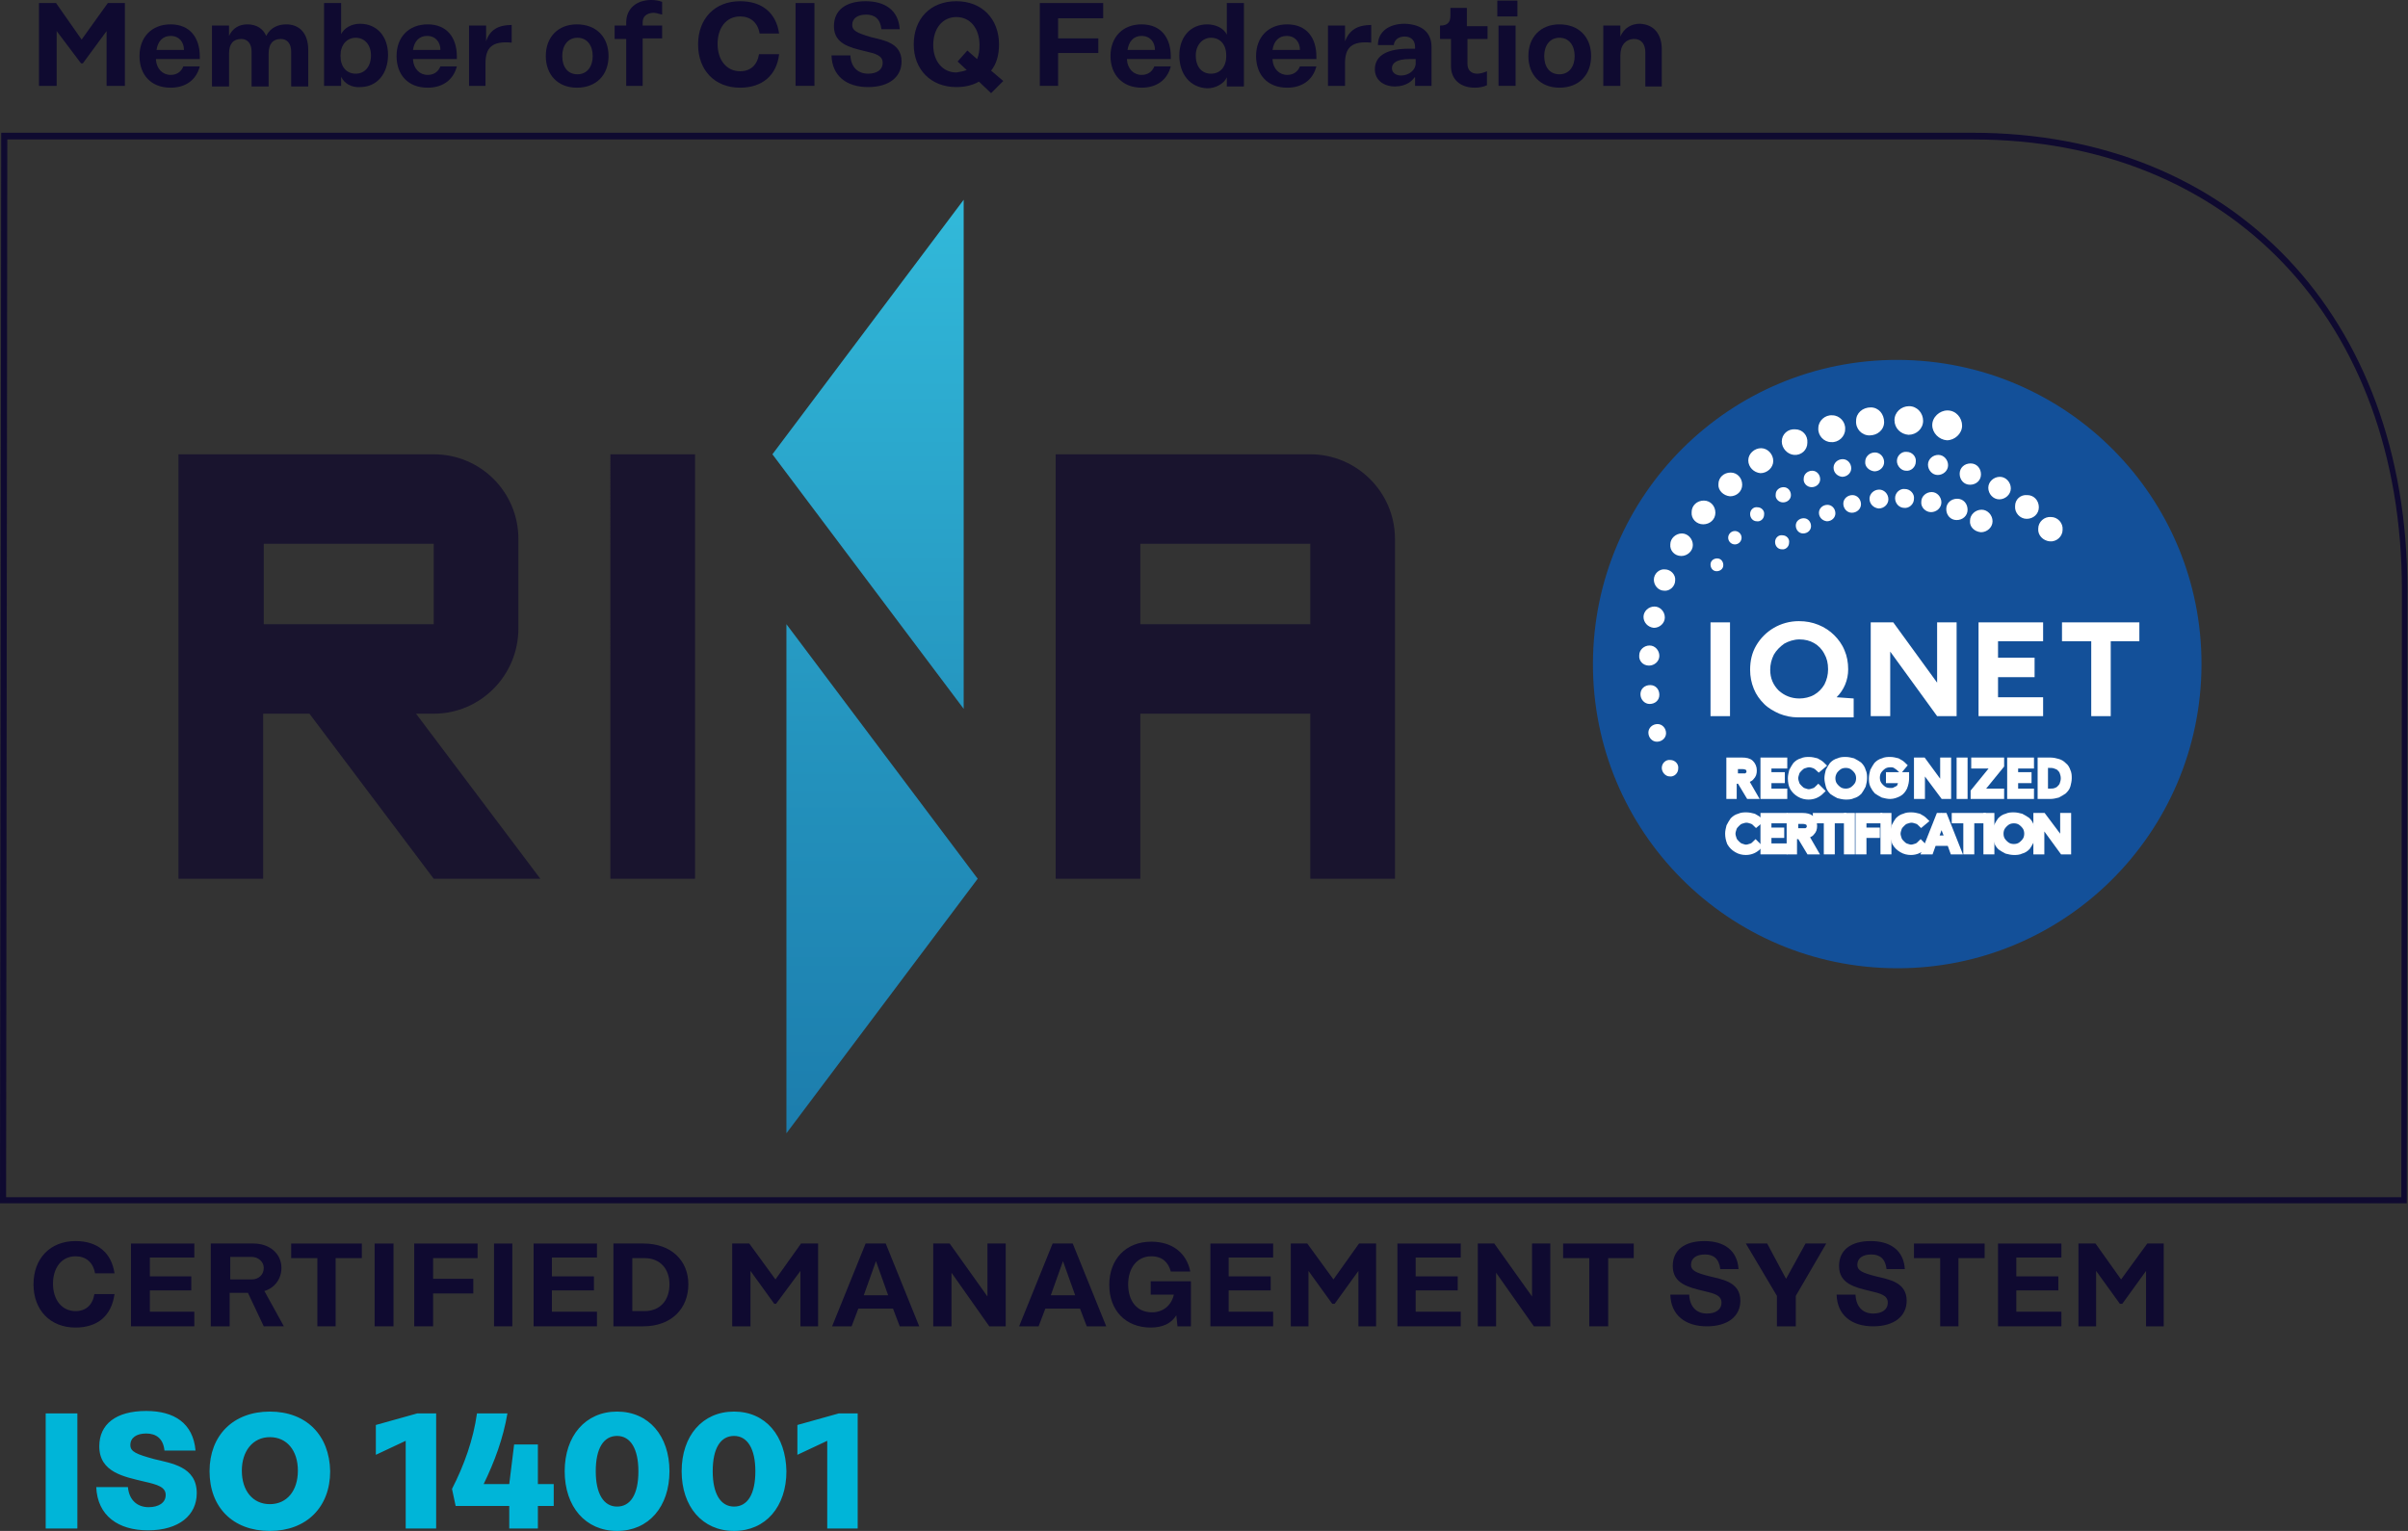 <?xml version="1.0" encoding="utf-8"?>
<!-- Generator: Adobe Illustrator 27.9.0, SVG Export Plug-In . SVG Version: 6.00 Build 0)  -->
<svg version="1.1" id="Livello_1" xmlns="http://www.w3.org/2000/svg" xmlns:xlink="http://www.w3.org/1999/xlink" x="0px" y="0px"
	 viewBox="0 0 395.3 251.4" style="enable-background:new 0 0 395.3 251.4;" xml:space="preserve">
<rect x="0" y="0" width="395.3" height="251.4" fill="#333333" stroke="none"/>
<style type="text/css">
	.st0{fill:#0F0A30;}
	.st1{fill:#00B5D8;}
	.st2{fill:url(#SVGID_1_);}
	.st3{fill:#19142E;}
	.st4{fill:#135099;}
	.st5{fill:#FFFFFF;}
	.st6{fill:none;stroke:#FFFFFF;stroke-miterlimit:10;}
</style>
<path class="st0" d="M1.2,22.9h322.7c42.1,0,70.4,29.7,70.4,74l-0.1,99.7H1L1.2,22.9L1.2,22.9z M1,197.6L1,197.6l393.1,0v0h1
	l0.1-100.8c0-44.9-28.7-75-71.4-75H0.2L0,197.6H1L1,197.6z"/>
<polygon class="st0" points="20.5,0.5 20.5,14.1 17.5,14.1 17.5,5.1 13.6,10.4 13.3,10.4 9.3,5.1 9.3,14.1 6.4,14.1 6.4,0.5 
	9.2,0.5 13.4,6.5 17.7,0.5 20.5,0.5 "/>
<path class="st0" d="M30.2,8.2c0-1.3-0.8-2.3-2.2-2.3c-1.3,0-2.1,0.9-2.3,2.3H30.2L30.2,8.2z M22.9,9.2c0-3.1,2-5.2,5.1-5.2
	c3.2,0,4.8,2.2,4.8,5.3v0.4h-7.2v0.1c0.1,1.5,1.1,2.5,2.4,2.5c0.9,0,1.7-0.4,2.1-1.4h2.7c-0.6,2.3-2.4,3.5-4.8,3.5
	C24.8,14.4,22.9,12.3,22.9,9.2L22.9,9.2z"/>
<path class="st0" d="M50.6,8.2v6h-2.8V8.5c0-1.4-0.7-2.1-1.7-2.1c-1.3,0-2,0.8-2,2.4v5.4h-2.8V8.5c0-1.4-0.7-2.1-1.7-2.1
	c-1.3,0-2,0.8-2,2.4v5.4h-2.8V4.2h2.8v1.7c0.6-1.3,1.7-1.9,3-1.9c1.5,0,2.6,0.7,3.1,1.9C44.4,4.5,45.7,4,47,4
	C49.1,4,50.6,5.4,50.6,8.2L50.6,8.2z"/>
<path class="st0" d="M55.9,9.1v0.1c0,1.8,1,2.9,2.5,2.9c1.5,0,2.5-1.2,2.5-3c0-1.8-1.1-2.9-2.5-2.9C56.9,6.2,55.9,7.4,55.9,9.1
	L55.9,9.1z M56,12.6L56,12.6v1.5h-2.8V0.5H56l0,5.1h0c0.5-1,1.7-1.7,3.1-1.7c2.8,0,4.6,2.1,4.6,5.1c0,3.1-1.8,5.3-4.6,5.3
	C57.7,14.4,56.5,13.7,56,12.6L56,12.6z"/>
<path class="st0" d="M72.3,8.2c0-1.3-0.8-2.3-2.2-2.3c-1.3,0-2.1,0.9-2.3,2.3H72.3L72.3,8.2z M65.1,9.2c0-3.1,2-5.2,5.1-5.2
	c3.2,0,4.8,2.2,4.8,5.3v0.4h-7.2v0.1c0.1,1.5,1.1,2.5,2.4,2.5c0.9,0,1.7-0.4,2.1-1.4h2.7c-0.6,2.3-2.4,3.5-4.8,3.5
	C67,14.4,65.1,12.3,65.1,9.2L65.1,9.2z"/>
<path class="st0" d="M84,4.1V7c-3.2-0.3-4.3,0.8-4.3,3.4v3.7H77V4.2h2.8v2.6C80.4,4.9,81.8,4.1,84,4.1L84,4.1z"/>
<path class="st0" d="M92.3,9.2c0,1.8,0.9,3,2.5,3c1.6,0,2.5-1.3,2.5-3c0-1.7-0.9-3-2.5-3C93.2,6.2,92.3,7.5,92.3,9.2L92.3,9.2z
	 M99.9,9.2c0,3.1-2,5.2-5.2,5.2c-3.1,0-5.1-2.1-5.1-5.2c0-3.1,2-5.2,5.1-5.2C97.9,4,99.9,6.1,99.9,9.2L99.9,9.2z"/>
<path class="st0" d="M105.5,3.7v0.5h3.2v2.1h-3.2v7.8h-2.7V6.4h-1.9V4.2h1.9V3.7c0-2.3,1.7-3.7,4.1-3.7c0.7,0,1.2,0.1,1.8,0.3v2.1
	c-0.7-0.2-1.1-0.3-1.5-0.3C106.1,2.2,105.5,2.7,105.5,3.7L105.5,3.7z"/>
<path class="st0" d="M121.5,14.4c-4.2,0-6.9-2.9-6.9-7.1c0-4.2,2.7-7.1,6.9-7.1c3.6,0,5.9,1.9,6.4,5.3h-3.2
	c-0.3-1.8-1.5-2.8-3.2-2.8c-2.3,0-3.7,1.9-3.7,4.5c0,2.7,1.5,4.5,3.7,4.5c1.7,0,2.8-1,3.1-2.8h3.3C127.5,12.4,125.1,14.4,121.5,14.4
	L121.5,14.4z"/>
<polygon class="st0" points="133.7,0.5 133.7,14.1 130.6,14.1 130.6,0.5 133.7,0.5 "/>
<path class="st0" d="M142.5,12.1c1.4,0,2.4-0.6,2.4-1.8c0-1.2-1.2-1.5-2.9-1.9c-2.5-0.6-5.1-1.2-5.1-4.1c0-2.6,1.9-4.1,5.2-4.1
	c3.2,0,5.4,1.5,5.6,4.6h-3c-0.2-1.7-1.1-2.4-2.5-2.4c-1.4,0-2.3,0.6-2.3,1.7c0,0.9,0.7,1.3,3.1,2c2,0.5,5,0.9,5,4
	c0,2.5-2,4.2-5.5,4.2c-3.5,0-5.9-1.8-6-5.2h3.1C139.7,11.1,140.9,12.1,142.5,12.1L142.5,12.1z"/>
<path class="st0" d="M158.7,11.5l-1.5-1.4l1.6-1.8l1.6,1.4c0.3-0.7,0.4-1.4,0.4-2.3c0-2.7-1.5-4.6-3.8-4.6c-2.3,0-3.8,1.9-3.8,4.6
	c0,2.6,1.5,4.5,3.8,4.5C157.6,11.8,158.2,11.7,158.7,11.5L158.7,11.5z M162.7,15.3l-2-1.9c-1,0.6-2.3,0.9-3.7,0.9c-4.2,0-7-2.9-7-7
	c0-4.2,2.7-7.1,7-7.1c4.2,0,7,2.9,7,7.1c0,1.7-0.4,3.2-1.3,4.3l2,1.7L162.7,15.3L162.7,15.3z"/>
<polygon class="st0" points="173.7,3 173.7,6.3 180.3,6.3 180.3,8.7 173.7,8.7 173.7,14.1 170.7,14.1 170.7,0.5 181.1,0.5 181.1,3 
	173.7,3 "/>
<path class="st0" d="M189.6,8.2c0-1.3-0.8-2.3-2.2-2.3c-1.3,0-2.1,0.9-2.3,2.3H189.6L189.6,8.2z M182.3,9.2c0-3.1,2-5.2,5.1-5.2
	c3.2,0,4.8,2.2,4.8,5.3v0.4H185v0.1c0.1,1.5,1.1,2.5,2.4,2.5c0.9,0,1.7-0.4,2.1-1.4h2.7c-0.6,2.3-2.4,3.5-4.8,3.5
	C184.3,14.4,182.3,12.3,182.3,9.2L182.3,9.2z"/>
<path class="st0" d="M196.3,9.1c0,1.9,1,3,2.5,3c1.5,0,2.5-1.1,2.5-2.9V9.1c0-1.8-1-2.9-2.5-2.9C197.4,6.2,196.3,7.4,196.3,9.1
	L196.3,9.1z M193.6,9.1c0-3,1.8-5.1,4.6-5.1c1.3,0,2.7,0.6,3.2,1.7h0V0.5h2.8v13.7h-2.8v-1.5h0c-0.5,1.1-1.9,1.8-3.2,1.8
	C195.4,14.4,193.6,12.2,193.6,9.1L193.6,9.1z"/>
<path class="st0" d="M213.4,8.2c0-1.3-0.8-2.3-2.2-2.3c-1.3,0-2.1,0.9-2.3,2.3H213.4L213.4,8.2z M206.2,9.2c0-3.1,2-5.2,5.1-5.2
	c3.2,0,4.8,2.2,4.8,5.3v0.4h-7.2v0.1c0.1,1.5,1.1,2.5,2.4,2.5c0.9,0,1.7-0.4,2.1-1.4h2.7c-0.6,2.3-2.4,3.5-4.8,3.5
	C208.1,14.4,206.2,12.3,206.2,9.2L206.2,9.2z"/>
<path class="st0" d="M225.1,4.1V7c-3.2-0.3-4.3,0.8-4.3,3.4v3.7h-2.8V4.2h2.8v2.6C221.5,4.9,222.9,4.1,225.1,4.1L225.1,4.1z"/>
<path class="st0" d="M232.4,10.4V9.7h-1c-2.2,0-2.9,0.7-2.9,1.5c0,0.7,0.6,1.2,1.5,1.2C231.3,12.4,232.4,11.5,232.4,10.4L232.4,10.4
	z M235,7.7v6.4h-2.7v-1.4h-0.1c-0.3,0.5-1.3,1.5-3.2,1.5c-1.9,0-3.3-1.1-3.3-2.8c0-1.9,1.4-3.4,5.6-3.4h1V7.7c0-1.1-0.7-1.7-1.7-1.7
	c-1.1,0-1.7,0.6-1.8,1.4h-2.6c0-2.2,1.8-3.5,4.4-3.5C233.5,4,235,5.4,235,7.7L235,7.7z"/>
<path class="st0" d="M240.9,6.4v4.1c0,1,0.6,1.6,1.6,1.6c0.4,0,0.9-0.1,1.6-0.4v2.3c-0.6,0.3-1.4,0.4-2,0.4c-2.4,0-3.9-1.4-3.9-3.5
	V6.4h-1.8V4.2h0c1.2,0,1.7-0.5,1.7-1.6V1.3h2.7v3h3.4v2.1H240.9L240.9,6.4z"/>
<path class="st0" d="M246,4.2h2.8v9.9H246V4.2L246,4.2z M245.8,0.1h3.3v2.6h-3.3V0.1L245.8,0.1z"/>
<path class="st0" d="M253.5,9.2c0,1.8,0.9,3,2.5,3c1.6,0,2.5-1.3,2.5-3c0-1.7-0.9-3-2.5-3C254.4,6.2,253.5,7.5,253.5,9.2L253.5,9.2z
	 M261.2,9.2c0,3.1-2,5.2-5.2,5.2c-3.1,0-5.1-2.1-5.1-5.2c0-3.1,2-5.2,5.1-5.2C259.2,4,261.2,6.1,261.2,9.2L261.2,9.2z"/>
<path class="st0" d="M272.8,8.1v6.1h-2.7V8.6c0-1.4-0.7-2.2-1.8-2.2c-1.4,0-2.3,1-2.3,2.7v5h-2.8V4.2h2.8v1.8
	c0.6-1.4,1.8-2.1,3.2-2.1C271.5,4,272.8,5.6,272.8,8.1L272.8,8.1z"/>
<path class="st0" d="M12.4,218c-4.2,0-6.9-2.9-6.9-7.1c0-4.2,2.7-7.1,6.9-7.1c3.6,0,5.9,1.9,6.4,5.3h-3.2c-0.3-1.8-1.5-2.8-3.2-2.8
	c-2.3,0-3.7,1.9-3.7,4.5c0,2.7,1.5,4.5,3.7,4.5c1.7,0,2.8-1,3.1-2.8h3.3C18.3,216.1,16,218,12.4,218L12.4,218z"/>
<polygon class="st0" points="24.6,206.5 24.6,209.6 31.4,209.6 31.4,211.9 24.6,211.9 24.6,215.4 31.9,215.4 31.9,217.8 21.5,217.8 
	21.5,204.2 31.9,204.2 31.9,206.5 24.6,206.5 "/>
<path class="st0" d="M37.8,210.1h3.5c1.2,0,2-0.8,2-1.9c0-1-0.9-1.8-2-1.8h-3.5V210.1L37.8,210.1z M43.3,217.8l-2.6-5.5h-3v5.5h-3.1
	v-13.6h7c2.7,0,4.6,1.7,4.6,4c0,1.8-1.1,3.3-2.8,3.8l3.2,5.8H43.3L43.3,217.8z"/>
<polygon class="st0" points="59.4,206.6 55.1,206.6 55.1,217.8 52.1,217.8 52.1,206.6 47.8,206.6 47.8,204.2 59.4,204.2 59.4,206.6 
	"/>
<polygon class="st0" points="64.6,204.2 64.6,217.8 61.5,217.8 61.5,204.2 64.6,204.2 "/>
<polygon class="st0" points="71.1,206.6 71.1,210 77.7,210 77.7,212.4 71.1,212.4 71.1,217.8 68,217.8 68,204.2 78.4,204.2 
	78.4,206.6 71.1,206.6 "/>
<polygon class="st0" points="84.1,204.2 84.1,217.8 81.1,217.8 81.1,204.2 84.1,204.2 "/>
<polygon class="st0" points="90.6,206.5 90.6,209.6 97.5,209.6 97.5,211.9 90.6,211.9 90.6,215.4 98,215.4 98,217.8 87.6,217.8 
	87.6,204.2 98,204.2 98,206.5 90.6,206.5 "/>
<path class="st0" d="M109.9,210.9c0-2.5-1.5-4.3-4.1-4.3h-2v8.7h2C108.4,215.3,109.9,213.5,109.9,210.9L109.9,210.9z M113,210.9
	c0,4-2.8,6.9-7.4,6.9h-4.9v-13.6h4.9C110.2,204.2,113,207,113,210.9L113,210.9z"/>
<polygon class="st0" points="134.3,204.2 134.3,217.8 131.4,217.8 131.4,208.7 127.4,214.1 127.1,214.1 123.2,208.7 123.2,217.8 
	120.2,217.8 120.2,204.2 123,204.2 127.3,210.1 131.5,204.2 134.3,204.2 "/>
<path class="st0" d="M145.8,212.7l-2-5.6l-2,5.6H145.8L145.8,212.7z M146.6,214.9h-5.7l-1.1,2.9h-3.2l5.5-13.6h3.3l5.5,13.6h-3.2
	L146.6,214.9L146.6,214.9z"/>
<polygon class="st0" points="165.1,204.2 165.1,217.8 162.4,217.8 156.2,209 156.2,217.8 153.2,217.8 153.2,204.2 155.9,204.2 
	162.1,212.9 162.1,204.2 165.1,204.2 "/>
<path class="st0" d="M176.5,212.7l-2-5.6l-2,5.6H176.5L176.5,212.7z M177.3,214.9h-5.7l-1.1,2.9h-3.2l5.5-13.6h3.3l5.5,13.6h-3.2
	L177.3,214.9L177.3,214.9z"/>
<path class="st0" d="M195.5,210.4v7.4h-2.2l-0.2-1.8c-0.8,1.3-2.2,2-4.2,2c-4.1,0-6.8-2.8-6.8-7c0-4.2,2.7-7.1,6.9-7.1
	c3.5,0,5.8,1.9,6.4,4.9h-3.2c-0.4-1.5-1.4-2.5-3.2-2.5c-2.4,0-3.8,2-3.8,4.6c0,2.7,1.4,4.6,3.9,4.6c1.8,0,3.2-1.1,3.6-2.9h-3.8v-2.2
	H195.5L195.5,210.4z"/>
<polygon class="st0" points="201.7,206.5 201.7,209.6 208.6,209.6 208.6,211.9 201.7,211.9 201.7,215.4 209,215.4 209,217.8 
	198.7,217.8 198.7,204.2 209,204.2 209,206.5 201.7,206.5 "/>
<polygon class="st0" points="225.9,204.2 225.9,217.8 223,217.8 223,208.7 219.1,214.1 218.7,214.1 214.8,208.7 214.8,217.8 
	211.9,217.8 211.9,204.2 214.6,204.2 218.9,210.1 223.1,204.2 225.9,204.2 "/>
<polygon class="st0" points="232.4,206.5 232.4,209.6 239.3,209.6 239.3,211.9 232.4,211.9 232.4,215.4 239.8,215.4 239.8,217.8 
	229.4,217.8 229.4,204.2 239.8,204.2 239.8,206.5 232.4,206.5 "/>
<polygon class="st0" points="254.5,204.2 254.5,217.8 251.8,217.8 245.6,209 245.6,217.8 242.6,217.8 242.6,204.2 245.3,204.2 
	251.5,212.9 251.5,204.2 254.5,204.2 "/>
<polygon class="st0" points="268.2,206.6 264,206.6 264,217.8 260.9,217.8 260.9,206.6 256.6,206.6 256.6,204.2 268.2,204.2 
	268.2,206.6 "/>
<path class="st0" d="M280.2,215.7c1.4,0,2.4-0.6,2.4-1.8c0-1.2-1.2-1.5-2.9-1.9c-2.5-0.6-5.1-1.2-5.1-4.1c0-2.6,1.9-4.1,5.2-4.1
	c3.2,0,5.4,1.5,5.6,4.6h-3c-0.2-1.7-1.1-2.4-2.5-2.4c-1.4,0-2.3,0.6-2.3,1.7c0,0.9,0.7,1.3,3.1,1.9c2,0.5,5,0.9,5,4
	c0,2.5-2,4.2-5.5,4.2c-3.5,0-5.9-1.8-6-5.2h3.1C277.4,214.7,278.6,215.7,280.2,215.7L280.2,215.7z"/>
<polygon class="st0" points="294.8,212.8 294.8,217.8 291.7,217.8 291.7,212.8 286.6,204.2 290.1,204.2 293.2,210 296.4,204.2 
	299.8,204.2 294.8,212.8 "/>
<path class="st0" d="M307.5,215.7c1.4,0,2.4-0.6,2.4-1.8c0-1.2-1.2-1.5-2.9-1.9c-2.5-0.6-5.1-1.2-5.1-4.1c0-2.6,1.9-4.1,5.2-4.1
	c3.2,0,5.4,1.5,5.6,4.6h-3c-0.2-1.7-1.1-2.4-2.5-2.4c-1.4,0-2.3,0.6-2.3,1.7c0,0.9,0.7,1.3,3.1,1.9c2,0.5,5,0.9,5,4
	c0,2.5-2,4.2-5.5,4.2c-3.5,0-5.9-1.8-6-5.2h3.1C304.7,214.7,305.9,215.7,307.5,215.7L307.5,215.7z"/>
<polygon class="st0" points="325.8,206.6 321.5,206.6 321.5,217.8 318.5,217.8 318.5,206.6 314.2,206.6 314.2,204.2 325.8,204.2 
	325.8,206.6 "/>
<polygon class="st0" points="331,206.5 331,209.6 337.9,209.6 337.9,211.9 331,211.9 331,215.4 338.4,215.4 338.4,217.8 328,217.8 
	328,204.2 338.4,204.2 338.4,206.5 331,206.5 "/>
<polygon class="st0" points="355.2,204.2 355.2,217.8 352.3,217.8 352.3,208.7 348.4,214.1 348,214.1 344.1,208.7 344.1,217.8 
	341.2,217.8 341.2,204.2 344,204.2 348.2,210.1 352.5,204.2 355.2,204.2 "/>
<path class="st1" d="M7.5,232.1V251h5.2v-18.9H7.5L7.5,232.1z M21,244.2h-5.2c0.2,4.7,3.6,7.1,8.5,7.1c5.1,0,8-2.5,8-6.1
	c0-4.4-4.2-4.9-7-5.6c-2.9-0.8-3.9-1.2-3.9-2.3c0-1.2,1-1.9,2.6-1.9c1.6,0,2.8,0.8,3,2.8h5.1c-0.4-4.5-3.5-6.5-8.1-6.5
	c-5,0-7.7,2.2-7.7,5.8c0,4.3,4.1,5,7.4,5.8c2.2,0.5,3.5,0.9,3.5,2.2c0,1.3-1.2,2-2.8,2C22.6,247.5,21.2,246.4,21,244.2L21,244.2z
	 M44.3,231.8c-6,0-9.9,3.9-9.9,9.8c0,5.9,3.8,9.8,9.9,9.8c6,0,9.9-3.9,9.9-9.8C54.1,235.7,50.3,231.8,44.3,231.8L44.3,231.8z
	 M44.3,236c2.8,0,4.6,2.2,4.6,5.5c0,3.3-1.8,5.5-4.6,5.5s-4.6-2.2-4.6-5.5C39.7,238.3,41.5,236,44.3,236L44.3,236z M68.5,232.1
	L68.5,232.1L68.5,232.1l-6.8,1.9v4.9l4.9-2.3V251h5v-18.9H68.5L68.5,232.1z M90.9,243.7h-2.6v-6.5h-3.9l-0.8,6.5h-4.2
	c1.8-3.7,3.2-7.5,3.9-11.6h-5c-0.6,4.3-2.1,8.5-4.1,12.4l0.6,2.8h8.8v3.7h4.7v-3.7h2.6V243.7L90.9,243.7z M101.3,231.8
	c-5.2,0-8.6,4-8.6,9.8c0,5.8,3.4,9.8,8.6,9.8s8.6-4,8.6-9.8C109.9,235.8,106.5,231.8,101.3,231.8L101.3,231.8z M101.3,235.8
	c2.2,0,3.5,2.1,3.5,5.8c0,3.8-1.3,5.8-3.5,5.8c-2.2,0-3.5-2.1-3.5-5.8C97.8,237.8,99.1,235.8,101.3,235.8L101.3,235.8z M120.5,231.8
	c-5.2,0-8.6,4-8.6,9.8c0,5.8,3.4,9.8,8.6,9.8c5.2,0,8.6-4,8.6-9.8C129,235.8,125.7,231.8,120.5,231.8L120.5,231.8z M120.5,235.8
	c2.2,0,3.5,2.1,3.5,5.8c0,3.8-1.3,5.8-3.5,5.8c-2.2,0-3.5-2.1-3.5-5.8C117,237.8,118.3,235.8,120.5,235.8L120.5,235.8z M137.7,232.1
	L137.7,232.1L137.7,232.1l-6.8,1.9v4.9l4.9-2.3V251h5v-18.9H137.7L137.7,232.1z"/>
<linearGradient id="SVGID_1_" gradientUnits="userSpaceOnUse" x1="143.702" y1="185.831" x2="143.702" y2="35.84">
	<stop  offset="0" style="stop-color:#1C7DAD"/>
	<stop  offset="0.383" style="stop-color:#2391BC"/>
	<stop  offset="1" style="stop-color:#31B8D9"/>
</linearGradient>
<path class="st2" d="M129.1,186.1l31.4-41.8l-31.4-41.8V186.1z M126.8,74.6l31.4,41.8V32.8L126.8,74.6z"/>
<path class="st3" d="M43.3,89.3h27.9v13.2H43.3V89.3z M88.7,144.3l-20.4-27.1h2.9c7.7,0,13.9-6.3,13.9-14V88.5
	c0-7.7-6.2-13.9-13.9-13.9H29.3v69.7h13.9v-27.1h7.6h0l20.4,27.1H88.7z M100.2,144.3h13.9V74.6h-13.9V144.3z M215.1,102.5h-27.9
	V89.3h27.9V102.5z M215.1,144.3h13.9V88.5c0-7.7-6.3-13.9-13.9-13.9h-41.8v69.7h13.9v-27.1h27.9V144.3z"/>
<path class="st4" d="M361.4,109.2c-0.1,27.6-22.5,49.9-50.1,49.8c-27.6-0.1-49.9-22.5-49.8-50.1c0.1-27.6,22.5-49.9,50.1-49.8
	C339.2,59.2,361.5,81.6,361.4,109.2"/>
<rect x="280.8" y="102.2" class="st5" width="3.2" height="15.4"/>
<path class="st5" d="M301.5,114.5c1.2-1.2,1.9-2.8,1.9-4.6c0-1.1-0.2-2.2-0.6-3.1c-0.4-1-1-1.8-1.7-2.5c-0.7-0.7-1.6-1.3-2.6-1.7
	c-1-0.4-2-0.6-3.2-0.6c-1.5,0-2.9,0.4-4.1,1.1c-1.2,0.7-2.2,1.7-2.9,2.9c-0.7,1.2-1,2.5-1,4c0,1.1,0.2,2.1,0.6,3.1
	c0.4,1,1,1.8,1.7,2.5c0.7,0.7,1.6,1.2,2.5,1.6c1,0.4,2,0.6,3,0.6h9.2v-3.1 M300.1,109.9c0,0.9-0.2,1.7-0.6,2.5
	c-0.4,0.7-1,1.3-1.7,1.7c-0.7,0.4-1.6,0.6-2.4,0.6c-1.4,0-2.5-0.5-3.4-1.3c-0.9-0.9-1.4-2-1.4-3.4c0-0.9,0.2-1.7,0.6-2.5
	c0.4-0.7,1-1.3,1.7-1.8c0.7-0.4,1.6-0.7,2.5-0.7c0.9,0,1.7,0.2,2.4,0.6c0.7,0.4,1.3,1,1.7,1.8C299.9,108.1,300.1,108.9,300.1,109.9"
	/>
<polyline class="st5" points="318,102.2 318,112.1 310.8,102.2 307.1,102.2 307.1,117.6 310.3,117.6 310.3,107 318,117.6 
	321.2,117.6 321.2,102.2 "/>
<polyline class="st5" points="335.4,105.3 335.4,102.2 324.8,102.2 324.8,117.6 335.4,117.6 335.4,114.5 328,114.5 328,111.2 
	334,111.2 334,108 328,108 328,105.3 "/>
<polyline class="st5" points="338.5,102.2 338.5,105.3 343.3,105.3 343.3,117.6 346.5,117.6 346.5,105.3 351.2,105.3 351.2,102.2 
	"/>
<path class="st5" d="M291.4,89c0-0.7,0.6-1.2,1.2-1.1c0.7,0,1.2,0.6,1.1,1.2c0,0.7-0.6,1.2-1.2,1.1C291.9,90.2,291.4,89.7,291.4,89"
	/>
<path class="st5" d="M294.8,86.3c0-0.7,0.6-1.2,1.3-1.2c0.7,0,1.2,0.6,1.2,1.3c0,0.7-0.6,1.2-1.3,1.2
	C295.3,87.6,294.8,87,294.8,86.3"/>
<path class="st5" d="M302.6,82.7c0-0.8,0.7-1.4,1.5-1.4c0.8,0,1.4,0.7,1.4,1.5c0,0.8-0.7,1.4-1.5,1.4
	C303.2,84.2,302.6,83.5,302.6,82.7"/>
<path class="st5" d="M311.1,81.8c0-0.9,0.8-1.6,1.6-1.5c0.9,0,1.6,0.8,1.5,1.6c0,0.9-0.8,1.6-1.6,1.5
	C311.8,83.4,311.1,82.7,311.1,81.8"/>
<path class="st5" d="M315.4,82.4c0-0.9,0.8-1.6,1.7-1.6c0.9,0,1.6,0.8,1.6,1.7c0,0.9-0.8,1.6-1.7,1.6S315.3,83.3,315.4,82.4"/>
<path class="st5" d="M319.5,83.6c0-1,0.8-1.7,1.8-1.7c1,0,1.7,0.8,1.7,1.8c0,1-0.8,1.7-1.8,1.7C320.2,85.4,319.5,84.6,319.5,83.6"/>
<path class="st5" d="M323.4,85.5c0-1,0.9-1.8,1.9-1.8c1,0,1.8,0.9,1.8,1.9c0,1-0.9,1.8-1.9,1.8C324.1,87.3,323.3,86.5,323.4,85.5"/>
<path class="st5" d="M280.8,92.7c0-0.6,0.5-1,1.1-1c0.6,0,1,0.5,1,1.1c0,0.6-0.5,1-1.1,1C281.2,93.8,280.8,93.3,280.8,92.7"/>
<path class="st5" d="M283.7,88.3c0-0.6,0.5-1.1,1.1-1.1c0.6,0,1.1,0.5,1.1,1.1c0,0.6-0.5,1.1-1.1,1.1
	C284.2,89.4,283.7,88.9,283.7,88.3"/>
<path class="st5" d="M291.5,81.2c0-0.7,0.6-1.2,1.3-1.2c0.7,0,1.2,0.6,1.2,1.3c0,0.7-0.6,1.2-1.3,1.2
	C292,82.5,291.4,81.9,291.5,81.2"/>
<path class="st5" d="M296.1,78.6c0-0.7,0.6-1.3,1.4-1.3c0.7,0,1.3,0.6,1.3,1.4c0,0.7-0.6,1.3-1.4,1.3C296.6,80,296,79.3,296.1,78.6"
	/>
<path class="st5" d="M301,76.8c0-0.8,0.7-1.4,1.5-1.4c0.8,0,1.4,0.7,1.4,1.5c0,0.8-0.7,1.4-1.5,1.4C301.6,78.2,301,77.6,301,76.8"/>
<path class="st5" d="M306.2,75.8c0-0.8,0.7-1.5,1.6-1.5c0.8,0,1.5,0.7,1.5,1.6c0,0.8-0.7,1.5-1.6,1.5
	C306.8,77.3,306.1,76.6,306.2,75.8"/>
<path class="st5" d="M311.4,75.7c0-0.9,0.8-1.6,1.6-1.5c0.9,0,1.6,0.8,1.5,1.6c0,0.9-0.8,1.6-1.6,1.5
	C312.1,77.3,311.4,76.5,311.4,75.7"/>
<path class="st5" d="M316.5,76.3c0-0.9,0.8-1.6,1.7-1.6c0.9,0,1.6,0.8,1.6,1.7c0,0.9-0.8,1.6-1.7,1.6S316.5,77.2,316.5,76.3"/>
<path class="st5" d="M321.7,77.8c0-1,0.8-1.7,1.8-1.7c1,0,1.7,0.8,1.7,1.8c0,1-0.8,1.7-1.8,1.7C322.4,79.6,321.7,78.8,321.7,77.8"/>
<path class="st5" d="M326.4,80.1c0-1,0.9-1.8,1.9-1.8c1,0,1.8,0.9,1.8,1.9c0,1-0.9,1.8-1.9,1.8C327.2,82,326.4,81.1,326.4,80.1"/>
<path class="st5" d="M330.8,83.1c0-1.1,0.9-1.9,2-1.8c1.1,0,1.9,0.9,1.9,2c0,1.1-0.9,1.9-2,1.9S330.7,84.2,330.8,83.1"/>
<path class="st5" d="M334.6,86.8c0-1.1,1-2,2.1-1.9c1.1,0,2,1,1.9,2.1c0,1.1-1,2-2.1,1.9S334.5,87.9,334.6,86.8"/>
<path class="st5" d="M272.8,126.1c0-0.8,0.7-1.4,1.4-1.3c0.8,0,1.4,0.7,1.3,1.4c0,0.8-0.7,1.4-1.4,1.3
	C273.4,127.5,272.8,126.8,272.8,126.1"/>
<path class="st5" d="M270.6,120.3c0-0.8,0.7-1.4,1.5-1.4c0.8,0,1.4,0.7,1.4,1.5c0,0.8-0.7,1.4-1.5,1.4
	C271.2,121.8,270.6,121.1,270.6,120.3"/>
<path class="st5" d="M269.3,114c0-0.9,0.7-1.5,1.6-1.5c0.9,0,1.5,0.7,1.5,1.6c0,0.9-0.7,1.5-1.6,1.5
	C270,115.6,269.3,114.9,269.3,114"/>
<path class="st5" d="M269.1,107.6c0-0.9,0.8-1.6,1.7-1.6c0.9,0,1.6,0.8,1.6,1.7s-0.8,1.6-1.7,1.6C269.7,109.3,269,108.5,269.1,107.6
	"/>
<path class="st5" d="M269.8,101.3c0-0.9,0.8-1.7,1.8-1.7c0.9,0,1.7,0.8,1.7,1.8c0,0.9-0.8,1.7-1.8,1.7
	C270.5,103,269.8,102.2,269.8,101.3"/>
<path class="st5" d="M271.5,95.2c0-1,0.9-1.8,1.8-1.7c1,0,1.8,0.9,1.7,1.8c0,1-0.9,1.8-1.8,1.7C272.2,97,271.5,96.1,271.5,95.2"/>
<path class="st5" d="M274.2,89.4c0-1,0.9-1.8,1.9-1.8c1,0,1.8,0.9,1.8,1.9s-0.9,1.8-1.9,1.8C274.9,91.3,274.1,90.4,274.2,89.4"/>
<path class="st5" d="M277.7,84.1c0-1.1,0.9-1.9,2-1.9c1.1,0,1.9,0.9,1.9,2c0,1.1-0.9,1.9-2,1.9C278.5,86.1,277.6,85.2,277.7,84.1"/>
<path class="st5" d="M282.1,79.5c0-1.1,0.9-1.9,2-1.9c1.1,0,1.9,0.9,1.9,2c0,1.1-0.9,1.9-2,1.9C282.9,81.4,282,80.5,282.1,79.5"/>
<path class="st5" d="M287,75.6c0-1.1,1-2,2.1-2c1.1,0,2,1,2,2.1c0,1.1-1,2-2.1,2C287.9,77.6,287,76.7,287,75.6"/>
<path class="st5" d="M292.5,72.5c0-1.2,1-2.1,2.2-2c1.2,0,2.1,1,2,2.2c0,1.2-1,2.1-2.2,2C293.4,74.6,292.5,73.6,292.5,72.5"/>
<path class="st5" d="M298.5,70.3c0-1.2,1.1-2.2,2.3-2.1c1.2,0,2.2,1.1,2.1,2.3c0,1.2-1.1,2.2-2.3,2.1
	C299.4,72.6,298.4,71.5,298.5,70.3"/>
<path class="st5" d="M304.7,69.1c0-1.3,1.1-2.2,2.4-2.2c1.3,0,2.2,1.1,2.2,2.4c0,1.3-1.1,2.2-2.4,2.2
	C305.6,71.5,304.6,70.4,304.7,69.1"/>
<path class="st5" d="M311,69c0-1.3,1.1-2.3,2.4-2.3c1.3,0,2.3,1.1,2.3,2.4c0,1.3-1.1,2.3-2.4,2.3C312,71.3,311,70.3,311,69"/>
<path class="st5" d="M317.2,69.8c0-1.3,1.2-2.4,2.5-2.4c1.4,0,2.4,1.2,2.4,2.5c0,1.3-1.2,2.4-2.5,2.4
	C318.3,72.2,317.2,71.1,317.2,69.8"/>
<path class="st5" d="M287.3,84.4c0-0.7,0.6-1.2,1.2-1.1c0.7,0,1.2,0.6,1.1,1.2c0,0.7-0.6,1.2-1.2,1.1
	C287.8,85.6,287.3,85.1,287.3,84.4"/>
<path class="st5" d="M306.9,81.9c0-0.8,0.7-1.5,1.6-1.5c0.8,0,1.5,0.7,1.5,1.6c0,0.8-0.7,1.5-1.6,1.5
	C307.5,83.4,306.9,82.7,306.9,81.9"/>
<path class="st5" d="M298.6,84.2c0-0.7,0.6-1.3,1.4-1.3c0.7,0,1.3,0.6,1.3,1.4c0,0.7-0.6,1.3-1.4,1.3
	C299.1,85.5,298.6,84.9,298.6,84.2"/>
<path class="st5" d="M283.9,130.7v-5.8h2.1c0.6,0,1.1,0.1,1.4,0.4c0.3,0.3,0.5,0.7,0.5,1.2c0,0.5-0.1,0.8-0.4,1.1
	c-0.2,0.3-0.6,0.4-1,0.5l1.5,2.6h-0.9l-1.5-2.5h-1v2.5 M284.7,127.5h1.3c0.2,0,0.3,0,0.5,0c0.1,0,0.2-0.1,0.4-0.1
	c0.1-0.1,0.2-0.2,0.2-0.3c0.1-0.1,0.1-0.3,0.1-0.4c0-0.3-0.1-0.5-0.3-0.7c-0.2-0.1-0.5-0.2-0.8-0.2h-1.3V127.5z"/>
<path class="st6" d="M284.7,127.5h1.3c0.2,0,0.3,0,0.5,0c0.1,0,0.2-0.1,0.4-0.1c0.1-0.1,0.2-0.2,0.2-0.3c0.1-0.1,0.1-0.3,0.1-0.4
	c0-0.3-0.1-0.5-0.3-0.7c-0.2-0.1-0.5-0.2-0.8-0.2h-1.3V127.5z"/>
<path class="st6" d="M283.9,130.7v-5.8h2.1c0.6,0,1.1,0.1,1.4,0.4c0.3,0.3,0.5,0.7,0.5,1.2c0,0.5-0.1,0.8-0.4,1.1
	c-0.2,0.3-0.6,0.4-1,0.5l1.5,2.6h-0.9l-1.5-2.5h-1v2.5H283.9z"/>
<polyline class="st5" points="289.5,130.7 289.5,124.9 292.9,124.9 292.9,125.7 290.3,125.7 290.3,127.3 292.5,127.3 292.5,128.1 
	290.3,128.1 290.3,130 292.9,130 292.9,130.7 "/>
<polygon class="st6" points="289.5,130.7 289.5,124.9 292.9,124.9 292.9,125.7 290.3,125.7 290.3,127.3 292.5,127.3 292.5,128.1 
	290.3,128.1 290.3,130 292.9,130 292.9,130.7 "/>
<path class="st5" d="M294,127.8c0-0.4,0.1-0.8,0.2-1.2c0.2-0.4,0.4-0.7,0.6-1c0.3-0.3,0.6-0.5,1-0.6c0.4-0.2,0.8-0.2,1.2-0.2
	c0.4,0,0.8,0.1,1.2,0.2c0.4,0.2,0.7,0.4,1,0.7l-0.6,0.5c-0.2-0.2-0.5-0.4-0.7-0.5c-0.3-0.1-0.6-0.2-0.9-0.2c-0.3,0-0.6,0.1-0.9,0.2
	c-0.3,0.1-0.5,0.3-0.7,0.5c-0.2,0.2-0.4,0.4-0.5,0.7c-0.1,0.3-0.2,0.6-0.2,0.9c0,0.3,0.1,0.6,0.2,0.9c0.1,0.3,0.3,0.5,0.5,0.7
	c0.2,0.2,0.4,0.4,0.7,0.5c0.3,0.1,0.6,0.2,0.8,0.2c0.3,0,0.6-0.1,0.9-0.2c0.3-0.1,0.5-0.3,0.7-0.5l0.5,0.5c-0.6,0.6-1.3,0.9-2.1,0.9
	c-0.5,0-1-0.1-1.5-0.4c-0.5-0.3-0.8-0.6-1.1-1.1C294.1,128.9,294,128.4,294,127.8"/>
<path class="st6" d="M294,127.8c0-0.4,0.1-0.8,0.2-1.2c0.2-0.4,0.4-0.7,0.6-1c0.3-0.3,0.6-0.5,1-0.6c0.4-0.2,0.8-0.2,1.2-0.2
	c0.4,0,0.8,0.1,1.2,0.2c0.4,0.2,0.7,0.4,1,0.7l-0.6,0.5c-0.2-0.2-0.5-0.4-0.7-0.5c-0.3-0.1-0.6-0.2-0.9-0.2c-0.3,0-0.6,0.1-0.9,0.2
	c-0.3,0.1-0.5,0.3-0.7,0.5c-0.2,0.2-0.4,0.4-0.5,0.7c-0.1,0.3-0.2,0.6-0.2,0.9c0,0.3,0.1,0.6,0.2,0.9c0.1,0.3,0.3,0.5,0.5,0.7
	c0.2,0.2,0.4,0.4,0.7,0.5c0.3,0.1,0.6,0.2,0.8,0.2c0.3,0,0.6-0.1,0.9-0.2c0.3-0.1,0.5-0.3,0.7-0.5l0.5,0.5c-0.6,0.6-1.3,0.9-2.1,0.9
	c-0.5,0-1-0.1-1.5-0.4c-0.5-0.3-0.8-0.6-1.1-1.1C294.1,128.9,294,128.4,294,127.8z"/>
<path class="st5" d="M300,127.8c0-0.4,0.1-0.8,0.2-1.2c0.2-0.4,0.4-0.7,0.6-1c0.3-0.3,0.6-0.5,1-0.6c0.4-0.2,0.8-0.2,1.2-0.2
	c0.4,0,0.8,0.1,1.2,0.2c0.4,0.2,0.7,0.4,1,0.6c0.3,0.3,0.5,0.6,0.6,1c0.2,0.4,0.2,0.8,0.2,1.2c0,0.4-0.1,0.8-0.2,1.2
	c-0.2,0.4-0.4,0.7-0.6,1c-0.3,0.3-0.6,0.5-1,0.6c-0.4,0.2-0.8,0.2-1.2,0.2c-0.4,0-0.8-0.1-1.2-0.2c-0.4-0.2-0.7-0.4-1-0.6
	c-0.3-0.3-0.5-0.6-0.6-1C300.1,128.6,300,128.2,300,127.8 M300.8,127.8c0,0.4,0.1,0.8,0.3,1.1s0.5,0.6,0.8,0.8
	c0.3,0.2,0.7,0.3,1.1,0.3c0.4,0,0.8-0.1,1.1-0.3c0.3-0.2,0.6-0.5,0.8-0.8c0.2-0.3,0.3-0.7,0.3-1.1c0-0.4-0.1-0.8-0.3-1.1
	c-0.2-0.3-0.5-0.6-0.8-0.8c-0.3-0.2-0.7-0.3-1.1-0.3c-0.4,0-0.8,0.1-1.1,0.3c-0.3,0.2-0.6,0.5-0.8,0.8
	C300.9,127.1,300.8,127.4,300.8,127.8"/>
<path class="st6" d="M300.8,127.8c0,0.4,0.1,0.8,0.3,1.1s0.5,0.6,0.8,0.8c0.3,0.2,0.7,0.3,1.1,0.3c0.4,0,0.8-0.1,1.1-0.3
	c0.3-0.2,0.6-0.5,0.8-0.8c0.2-0.3,0.3-0.7,0.3-1.1c0-0.4-0.1-0.8-0.3-1.1c-0.2-0.3-0.5-0.6-0.8-0.8c-0.3-0.2-0.7-0.3-1.1-0.3
	c-0.4,0-0.8,0.1-1.1,0.3c-0.3,0.2-0.6,0.5-0.8,0.8C300.9,127.1,300.8,127.4,300.8,127.8z"/>
<path class="st6" d="M300,127.8c0-0.4,0.1-0.8,0.2-1.2c0.2-0.4,0.4-0.7,0.6-1c0.3-0.3,0.6-0.5,1-0.6c0.4-0.2,0.8-0.2,1.2-0.2
	c0.4,0,0.8,0.1,1.2,0.2c0.4,0.2,0.7,0.4,1,0.6c0.3,0.3,0.5,0.6,0.6,1c0.2,0.4,0.2,0.8,0.2,1.2c0,0.4-0.1,0.8-0.2,1.2
	c-0.2,0.4-0.4,0.7-0.6,1c-0.3,0.3-0.6,0.5-1,0.6c-0.4,0.2-0.8,0.2-1.2,0.2c-0.4,0-0.8-0.1-1.2-0.2c-0.4-0.2-0.7-0.4-1-0.6
	c-0.3-0.3-0.5-0.6-0.6-1C300.1,128.6,300,128.2,300,127.8z"/>
<path class="st5" d="M307.5,129c-0.2-0.4-0.2-0.8-0.2-1.2c0-0.4,0.1-0.8,0.2-1.2c0.2-0.4,0.4-0.7,0.6-1c0.3-0.3,0.6-0.5,1-0.6
	c0.4-0.2,0.8-0.2,1.2-0.2c0.4,0,0.8,0.1,1.2,0.2c0.4,0.2,0.7,0.4,1,0.7l-0.5,0.6c-0.2-0.2-0.5-0.4-0.8-0.6s-0.6-0.2-0.9-0.2
	c-0.4,0-0.8,0.1-1.1,0.3c-0.3,0.2-0.6,0.5-0.8,0.8c-0.2,0.3-0.3,0.7-0.3,1.1c0,0.4,0.1,0.8,0.3,1.1c0.2,0.3,0.5,0.6,0.8,0.8
	c0.3,0.2,0.7,0.3,1.1,0.3c0.3,0,0.5,0,0.7-0.1c0.2-0.1,0.4-0.2,0.6-0.3c0.2-0.1,0.3-0.3,0.4-0.6c0.1-0.2,0.2-0.5,0.2-0.8h-2.1v-0.8
	h2.8v0.5c0,0.5-0.1,1-0.3,1.5c-0.2,0.4-0.5,0.8-0.9,1c-0.4,0.2-0.9,0.4-1.4,0.4c-0.4,0-0.8-0.1-1.2-0.2c-0.4-0.2-0.7-0.4-1-0.6
	C307.9,129.7,307.7,129.4,307.5,129"/>
<path class="st6" d="M307.5,129c-0.2-0.4-0.2-0.8-0.2-1.2c0-0.4,0.1-0.8,0.2-1.2c0.2-0.4,0.4-0.7,0.6-1c0.3-0.3,0.6-0.5,1-0.6
	c0.4-0.2,0.8-0.2,1.2-0.2c0.4,0,0.8,0.1,1.2,0.2c0.4,0.2,0.7,0.4,1,0.7l-0.5,0.6c-0.2-0.2-0.5-0.4-0.8-0.6s-0.6-0.2-0.9-0.2
	c-0.4,0-0.8,0.1-1.1,0.3c-0.3,0.2-0.6,0.5-0.8,0.8c-0.2,0.3-0.3,0.7-0.3,1.1c0,0.4,0.1,0.8,0.3,1.1c0.2,0.3,0.5,0.6,0.8,0.8
	c0.3,0.2,0.7,0.3,1.1,0.3c0.3,0,0.5,0,0.7-0.1c0.2-0.1,0.4-0.2,0.6-0.3c0.2-0.1,0.3-0.3,0.4-0.6c0.1-0.2,0.2-0.5,0.2-0.8h-2.1v-0.8
	h2.8v0.5c0,0.5-0.1,1-0.3,1.5c-0.2,0.4-0.5,0.8-0.9,1c-0.4,0.2-0.9,0.4-1.4,0.4c-0.4,0-0.8-0.1-1.2-0.2c-0.4-0.2-0.7-0.4-1-0.6
	C307.9,129.7,307.7,129.4,307.5,129z"/>
<polyline class="st5" points="314.7,130.7 314.7,124.9 315.7,124.9 319,129.4 319,124.9 319.8,124.9 319.8,130.7 319,130.7 
	315.5,126 315.5,130.7 "/>
<polygon class="st6" points="314.7,130.7 314.7,124.9 315.7,124.9 319,129.4 319,124.9 319.8,124.9 319.8,130.7 319,130.7 
	315.5,126 315.5,130.7 "/>
<rect x="321.7" y="124.9" class="st5" width="0.8" height="5.8"/>
<rect x="321.7" y="124.9" class="st6" width="0.8" height="5.8"/>
<polyline class="st5" points="324,130.7 324,130 327.5,125.7 324.1,125.7 324.1,124.9 328.5,124.9 328.5,125.7 325,130 328.5,130 
	328.5,130.7 "/>
<polygon class="st6" points="324,130.7 324,130 327.5,125.7 324.1,125.7 324.1,124.9 328.5,124.9 328.5,125.7 325,130 328.5,130 
	328.5,130.7 "/>
<polyline class="st5" points="330,130.7 330,124.9 333.4,124.9 333.4,125.7 330.8,125.7 330.8,127.3 333,127.3 333,128.1 
	330.8,128.1 330.8,130 333.4,130 333.4,130.7 "/>
<polygon class="st6" points="330,130.7 330,124.9 333.4,124.9 333.4,125.7 330.8,125.7 330.8,127.3 333,127.3 333,128.1 
	330.8,128.1 330.8,130 333.4,130 333.4,130.7 "/>
<path class="st5" d="M335,130.7v-5.8h1.6c0.4,0,0.9,0.1,1.2,0.2c0.4,0.1,0.7,0.3,1,0.6c0.3,0.2,0.5,0.6,0.6,0.9
	c0.2,0.4,0.2,0.8,0.2,1.2c0,0.4-0.1,0.8-0.2,1.2c-0.2,0.4-0.4,0.7-0.6,0.9s-0.6,0.4-1,0.6c-0.4,0.1-0.8,0.2-1.2,0.2 M335.8,130h0.7
	c0.3,0,0.6,0,0.9-0.1c0.3-0.1,0.5-0.2,0.7-0.4c0.2-0.2,0.4-0.4,0.5-0.7c0.1-0.3,0.2-0.6,0.2-1c0-0.4-0.1-0.7-0.2-1
	c-0.1-0.3-0.3-0.5-0.5-0.7s-0.5-0.3-0.8-0.4c-0.3-0.1-0.6-0.1-0.9-0.1h-0.7V130z"/>
<path class="st6" d="M335.8,130h0.7c0.3,0,0.6,0,0.9-0.1c0.3-0.1,0.5-0.2,0.7-0.4c0.2-0.2,0.4-0.4,0.5-0.7c0.1-0.3,0.2-0.6,0.2-1
	c0-0.4-0.1-0.7-0.2-1c-0.1-0.3-0.3-0.5-0.5-0.7s-0.5-0.3-0.8-0.4c-0.3-0.1-0.6-0.1-0.9-0.1h-0.7V130z"/>
<path class="st6" d="M335,130.7v-5.8h1.6c0.4,0,0.9,0.1,1.2,0.2c0.4,0.1,0.7,0.3,1,0.6c0.3,0.2,0.5,0.6,0.6,0.9
	c0.2,0.4,0.2,0.8,0.2,1.2c0,0.4-0.1,0.8-0.2,1.2s-0.4,0.7-0.6,0.9c-0.3,0.2-0.6,0.4-1,0.6c-0.4,0.1-0.8,0.2-1.2,0.2H335z"/>
<path class="st5" d="M283.7,136.9c0-0.4,0.1-0.8,0.2-1.2c0.2-0.4,0.4-0.7,0.6-1c0.3-0.3,0.6-0.5,1-0.6c0.4-0.2,0.8-0.2,1.2-0.2
	c0.4,0,0.8,0.1,1.2,0.2c0.4,0.2,0.7,0.4,1,0.7l-0.6,0.5c-0.2-0.2-0.4-0.4-0.7-0.5c-0.3-0.1-0.6-0.2-0.9-0.2c-0.3,0-0.6,0.1-0.9,0.2
	c-0.3,0.1-0.5,0.3-0.7,0.5c-0.2,0.2-0.4,0.4-0.5,0.7c-0.1,0.3-0.2,0.6-0.2,0.9c0,0.3,0.1,0.6,0.2,0.9c0.1,0.3,0.3,0.5,0.5,0.7
	c0.2,0.2,0.4,0.4,0.7,0.5c0.3,0.1,0.6,0.2,0.8,0.2c0.3,0,0.6-0.1,0.9-0.2c0.3-0.1,0.5-0.3,0.7-0.5l0.5,0.5c-0.6,0.6-1.3,0.9-2.1,0.9
	c-0.5,0-1-0.1-1.5-0.4c-0.5-0.3-0.8-0.6-1.1-1.1C283.8,137.9,283.7,137.4,283.7,136.9"/>
<path class="st6" d="M283.7,136.9c0-0.4,0.1-0.8,0.2-1.2c0.2-0.4,0.4-0.7,0.6-1c0.3-0.3,0.6-0.5,1-0.6c0.4-0.2,0.8-0.2,1.2-0.2
	c0.4,0,0.8,0.1,1.2,0.2c0.4,0.2,0.7,0.4,1,0.7l-0.6,0.5c-0.2-0.2-0.4-0.4-0.7-0.5c-0.3-0.1-0.6-0.2-0.9-0.2c-0.3,0-0.6,0.1-0.9,0.2
	c-0.3,0.1-0.5,0.3-0.7,0.5c-0.2,0.2-0.4,0.4-0.5,0.7c-0.1,0.3-0.2,0.6-0.2,0.9c0,0.3,0.1,0.6,0.2,0.9c0.1,0.3,0.3,0.5,0.5,0.7
	c0.2,0.2,0.4,0.4,0.7,0.5c0.3,0.1,0.6,0.2,0.8,0.2c0.3,0,0.6-0.1,0.9-0.2c0.3-0.1,0.5-0.3,0.7-0.5l0.5,0.5c-0.6,0.6-1.3,0.9-2.1,0.9
	c-0.5,0-1-0.1-1.5-0.4c-0.5-0.3-0.8-0.6-1.1-1.1C283.8,137.9,283.7,137.4,283.7,136.9z"/>
<polyline class="st5" points="289.5,139.8 289.5,134 292.9,134 292.9,134.7 290.3,134.7 290.3,136.4 292.4,136.4 292.4,137.1 
	290.3,137.1 290.3,139 292.9,139 292.9,139.8 "/>
<polygon class="st6" points="289.5,139.8 289.5,134 292.9,134 292.9,134.7 290.3,134.7 290.3,136.4 292.4,136.4 292.4,137.1 
	290.3,137.1 290.3,139 292.9,139 292.9,139.8 "/>
<path class="st5" d="M293.8,139.8V134h2.1c0.6,0,1.1,0.1,1.4,0.4c0.3,0.3,0.5,0.7,0.5,1.2c0,0.5-0.1,0.8-0.4,1.1
	c-0.2,0.3-0.6,0.4-1,0.5l1.5,2.6H297l-1.5-2.5h-1v2.5 M294.6,136.5h1.3c0.2,0,0.3,0,0.5,0c0.1,0,0.2-0.1,0.4-0.1
	c0.1-0.1,0.2-0.2,0.2-0.3c0.1-0.1,0.1-0.3,0.1-0.4c0-0.3-0.1-0.5-0.3-0.7c-0.2-0.1-0.5-0.2-0.8-0.2h-1.3V136.5z"/>
<path class="st6" d="M294.6,136.5h1.3c0.2,0,0.3,0,0.5,0c0.1,0,0.2-0.1,0.4-0.1c0.1-0.1,0.2-0.2,0.2-0.3c0.1-0.1,0.1-0.3,0.1-0.4
	c0-0.3-0.1-0.5-0.3-0.7c-0.2-0.1-0.5-0.2-0.8-0.2h-1.3V136.5z"/>
<path class="st6" d="M293.8,139.8V134h2.1c0.6,0,1.1,0.1,1.4,0.4c0.3,0.3,0.5,0.7,0.5,1.2c0,0.5-0.1,0.8-0.4,1.1
	c-0.2,0.3-0.6,0.4-1,0.5l1.5,2.6H297l-1.5-2.5h-1v2.5H293.8z"/>
<polyline class="st5" points="298.1,134.7 298.1,134 302.6,134 302.6,134.7 300.7,134.7 300.7,139.8 299.9,139.8 299.9,134.7 "/>
<polygon class="st6" points="298.1,134.7 298.1,134 302.6,134 302.6,134.7 300.7,134.7 300.7,139.8 299.9,139.8 299.9,134.7 "/>
<rect x="303.2" y="134" class="st5" width="0.8" height="5.8"/>
<rect x="303.2" y="134" class="st6" width="0.8" height="5.8"/>
<polyline class="st5" points="305.1,139.8 305.1,134 308.5,134 308.5,134.7 305.9,134.7 305.9,136.4 308.1,136.4 308.1,137.1 
	305.9,137.1 305.9,139.8 "/>
<polygon class="st6" points="305.1,139.8 305.1,134 308.5,134 308.5,134.7 305.9,134.7 305.9,136.4 308.1,136.4 308.1,137.1 
	305.9,137.1 305.9,139.8 "/>
<rect x="309.2" y="134" class="st5" width="0.8" height="5.8"/>
<rect x="309.2" y="134" class="st6" width="0.8" height="5.8"/>
<path class="st5" d="M310.8,136.9c0-0.4,0.1-0.8,0.2-1.2c0.2-0.4,0.4-0.7,0.6-1c0.3-0.3,0.6-0.5,1-0.6c0.4-0.2,0.8-0.2,1.2-0.2
	c0.4,0,0.8,0.1,1.2,0.2c0.4,0.2,0.7,0.4,1,0.7l-0.6,0.5c-0.2-0.2-0.4-0.4-0.7-0.5c-0.3-0.1-0.6-0.2-0.9-0.2c-0.3,0-0.6,0.1-0.9,0.2
	c-0.3,0.1-0.5,0.3-0.7,0.5c-0.2,0.2-0.4,0.4-0.5,0.7c-0.1,0.3-0.2,0.6-0.2,0.9c0,0.3,0.1,0.6,0.2,0.9c0.1,0.3,0.3,0.5,0.5,0.7
	c0.2,0.2,0.4,0.4,0.7,0.5c0.3,0.1,0.6,0.2,0.8,0.2c0.3,0,0.6-0.1,0.9-0.2c0.3-0.1,0.5-0.3,0.7-0.5l0.5,0.5c-0.6,0.6-1.3,0.9-2.1,0.9
	c-0.5,0-1-0.1-1.5-0.4c-0.5-0.3-0.8-0.6-1.1-1.1C310.9,137.9,310.8,137.4,310.8,136.9"/>
<path class="st6" d="M310.8,136.9c0-0.4,0.1-0.8,0.2-1.2c0.2-0.4,0.4-0.7,0.6-1c0.3-0.3,0.6-0.5,1-0.6c0.4-0.2,0.8-0.2,1.2-0.2
	c0.4,0,0.8,0.1,1.2,0.2c0.4,0.2,0.7,0.4,1,0.7l-0.6,0.5c-0.2-0.2-0.4-0.4-0.7-0.5c-0.3-0.1-0.6-0.2-0.9-0.2c-0.3,0-0.6,0.1-0.9,0.2
	c-0.3,0.1-0.5,0.3-0.7,0.5c-0.2,0.2-0.4,0.4-0.5,0.7c-0.1,0.3-0.2,0.6-0.2,0.9c0,0.3,0.1,0.6,0.2,0.9c0.1,0.3,0.3,0.5,0.5,0.7
	c0.2,0.2,0.4,0.4,0.7,0.5c0.3,0.1,0.6,0.2,0.8,0.2c0.3,0,0.6-0.1,0.9-0.2c0.3-0.1,0.5-0.3,0.7-0.5l0.5,0.5c-0.6,0.6-1.3,0.9-2.1,0.9
	c-0.5,0-1-0.1-1.5-0.4c-0.5-0.3-0.8-0.6-1.1-1.1C310.9,137.9,310.8,137.4,310.8,136.9z"/>
<path class="st5" d="M316,139.8l2.3-5.8h0.9l2.3,5.8h-0.9l-0.5-1.4h-2.7l-0.5,1.4 M317.7,137.7h2.1l-1-2.7L317.7,137.7z"/>
<polygon class="st6" points="317.7,137.7 319.8,137.7 318.7,134.9 "/>
<polygon class="st6" points="316,139.8 318.3,134 319.2,134 321.5,139.8 320.6,139.8 320.1,138.4 317.4,138.4 316.9,139.8 "/>
<polyline class="st5" points="320.9,134.7 320.9,134 325.5,134 325.5,134.7 323.6,134.7 323.6,139.8 322.8,139.8 322.8,134.7 "/>
<polygon class="st6" points="320.9,134.7 320.9,134 325.5,134 325.5,134.7 323.6,134.7 323.6,139.8 322.8,139.8 322.8,134.7 "/>
<rect x="326.1" y="134" class="st5" width="0.8" height="5.8"/>
<rect x="326.1" y="134" class="st6" width="0.8" height="5.8"/>
<path class="st5" d="M327.6,136.9c0-0.4,0.1-0.8,0.2-1.2c0.2-0.4,0.4-0.7,0.6-1c0.3-0.3,0.6-0.5,1-0.6c0.4-0.2,0.8-0.2,1.2-0.2
	c0.4,0,0.8,0.1,1.2,0.2c0.4,0.2,0.7,0.4,1,0.6c0.3,0.3,0.5,0.6,0.6,1s0.2,0.8,0.2,1.2c0,0.4-0.1,0.8-0.2,1.2c-0.2,0.4-0.4,0.7-0.6,1
	c-0.3,0.3-0.6,0.5-1,0.6c-0.4,0.2-0.8,0.2-1.2,0.2c-0.4,0-0.8-0.1-1.2-0.2c-0.4-0.2-0.7-0.4-1-0.6c-0.3-0.3-0.5-0.6-0.6-1
	C327.7,137.7,327.6,137.3,327.6,136.9 M328.4,136.9c0,0.4,0.1,0.8,0.3,1.1c0.2,0.3,0.5,0.6,0.8,0.8c0.3,0.2,0.7,0.3,1.1,0.3
	c0.4,0,0.8-0.1,1.1-0.3c0.3-0.2,0.6-0.5,0.8-0.8c0.2-0.3,0.3-0.7,0.3-1.1c0-0.4-0.1-0.8-0.3-1.1c-0.2-0.3-0.5-0.6-0.8-0.8
	c-0.3-0.2-0.7-0.3-1.1-0.3s-0.8,0.1-1.1,0.3c-0.3,0.2-0.6,0.5-0.8,0.8C328.5,136.1,328.4,136.5,328.4,136.9"/>
<path class="st6" d="M328.4,136.9c0,0.4,0.1,0.8,0.3,1.1c0.2,0.3,0.5,0.6,0.8,0.8c0.3,0.2,0.7,0.3,1.1,0.3c0.4,0,0.8-0.1,1.1-0.3
	c0.3-0.2,0.6-0.5,0.8-0.8c0.2-0.3,0.3-0.7,0.3-1.1c0-0.4-0.1-0.8-0.3-1.1c-0.2-0.3-0.5-0.6-0.8-0.8c-0.3-0.2-0.7-0.3-1.1-0.3
	s-0.8,0.1-1.1,0.3c-0.3,0.2-0.6,0.5-0.8,0.8C328.5,136.1,328.4,136.5,328.4,136.9z"/>
<path class="st6" d="M327.6,136.9c0-0.4,0.1-0.8,0.2-1.2c0.2-0.4,0.4-0.7,0.6-1c0.3-0.3,0.6-0.5,1-0.6c0.4-0.2,0.8-0.2,1.2-0.2
	c0.4,0,0.8,0.1,1.2,0.2c0.4,0.2,0.7,0.4,1,0.6c0.3,0.3,0.5,0.6,0.6,1c0.2,0.4,0.2,0.8,0.2,1.2c0,0.4-0.1,0.8-0.2,1.2
	c-0.2,0.4-0.4,0.7-0.6,1c-0.3,0.3-0.6,0.5-1,0.6c-0.4,0.2-0.8,0.2-1.2,0.2c-0.4,0-0.8-0.1-1.2-0.2c-0.4-0.2-0.7-0.4-1-0.6
	c-0.3-0.3-0.5-0.6-0.6-1C327.7,137.7,327.6,137.3,327.6,136.9z"/>
<polyline class="st5" points="334.3,139.8 334.3,134 335.4,134 338.7,138.4 338.7,134 339.5,134 339.5,139.8 338.6,139.8 335.1,135 
	335.1,139.8 "/>
<polygon class="st6" points="334.3,139.8 334.3,134 335.4,134 338.7,138.4 338.7,134 339.5,134 339.5,139.8 338.6,139.8 335.1,135 
	335.1,139.8 "/>
</svg>
